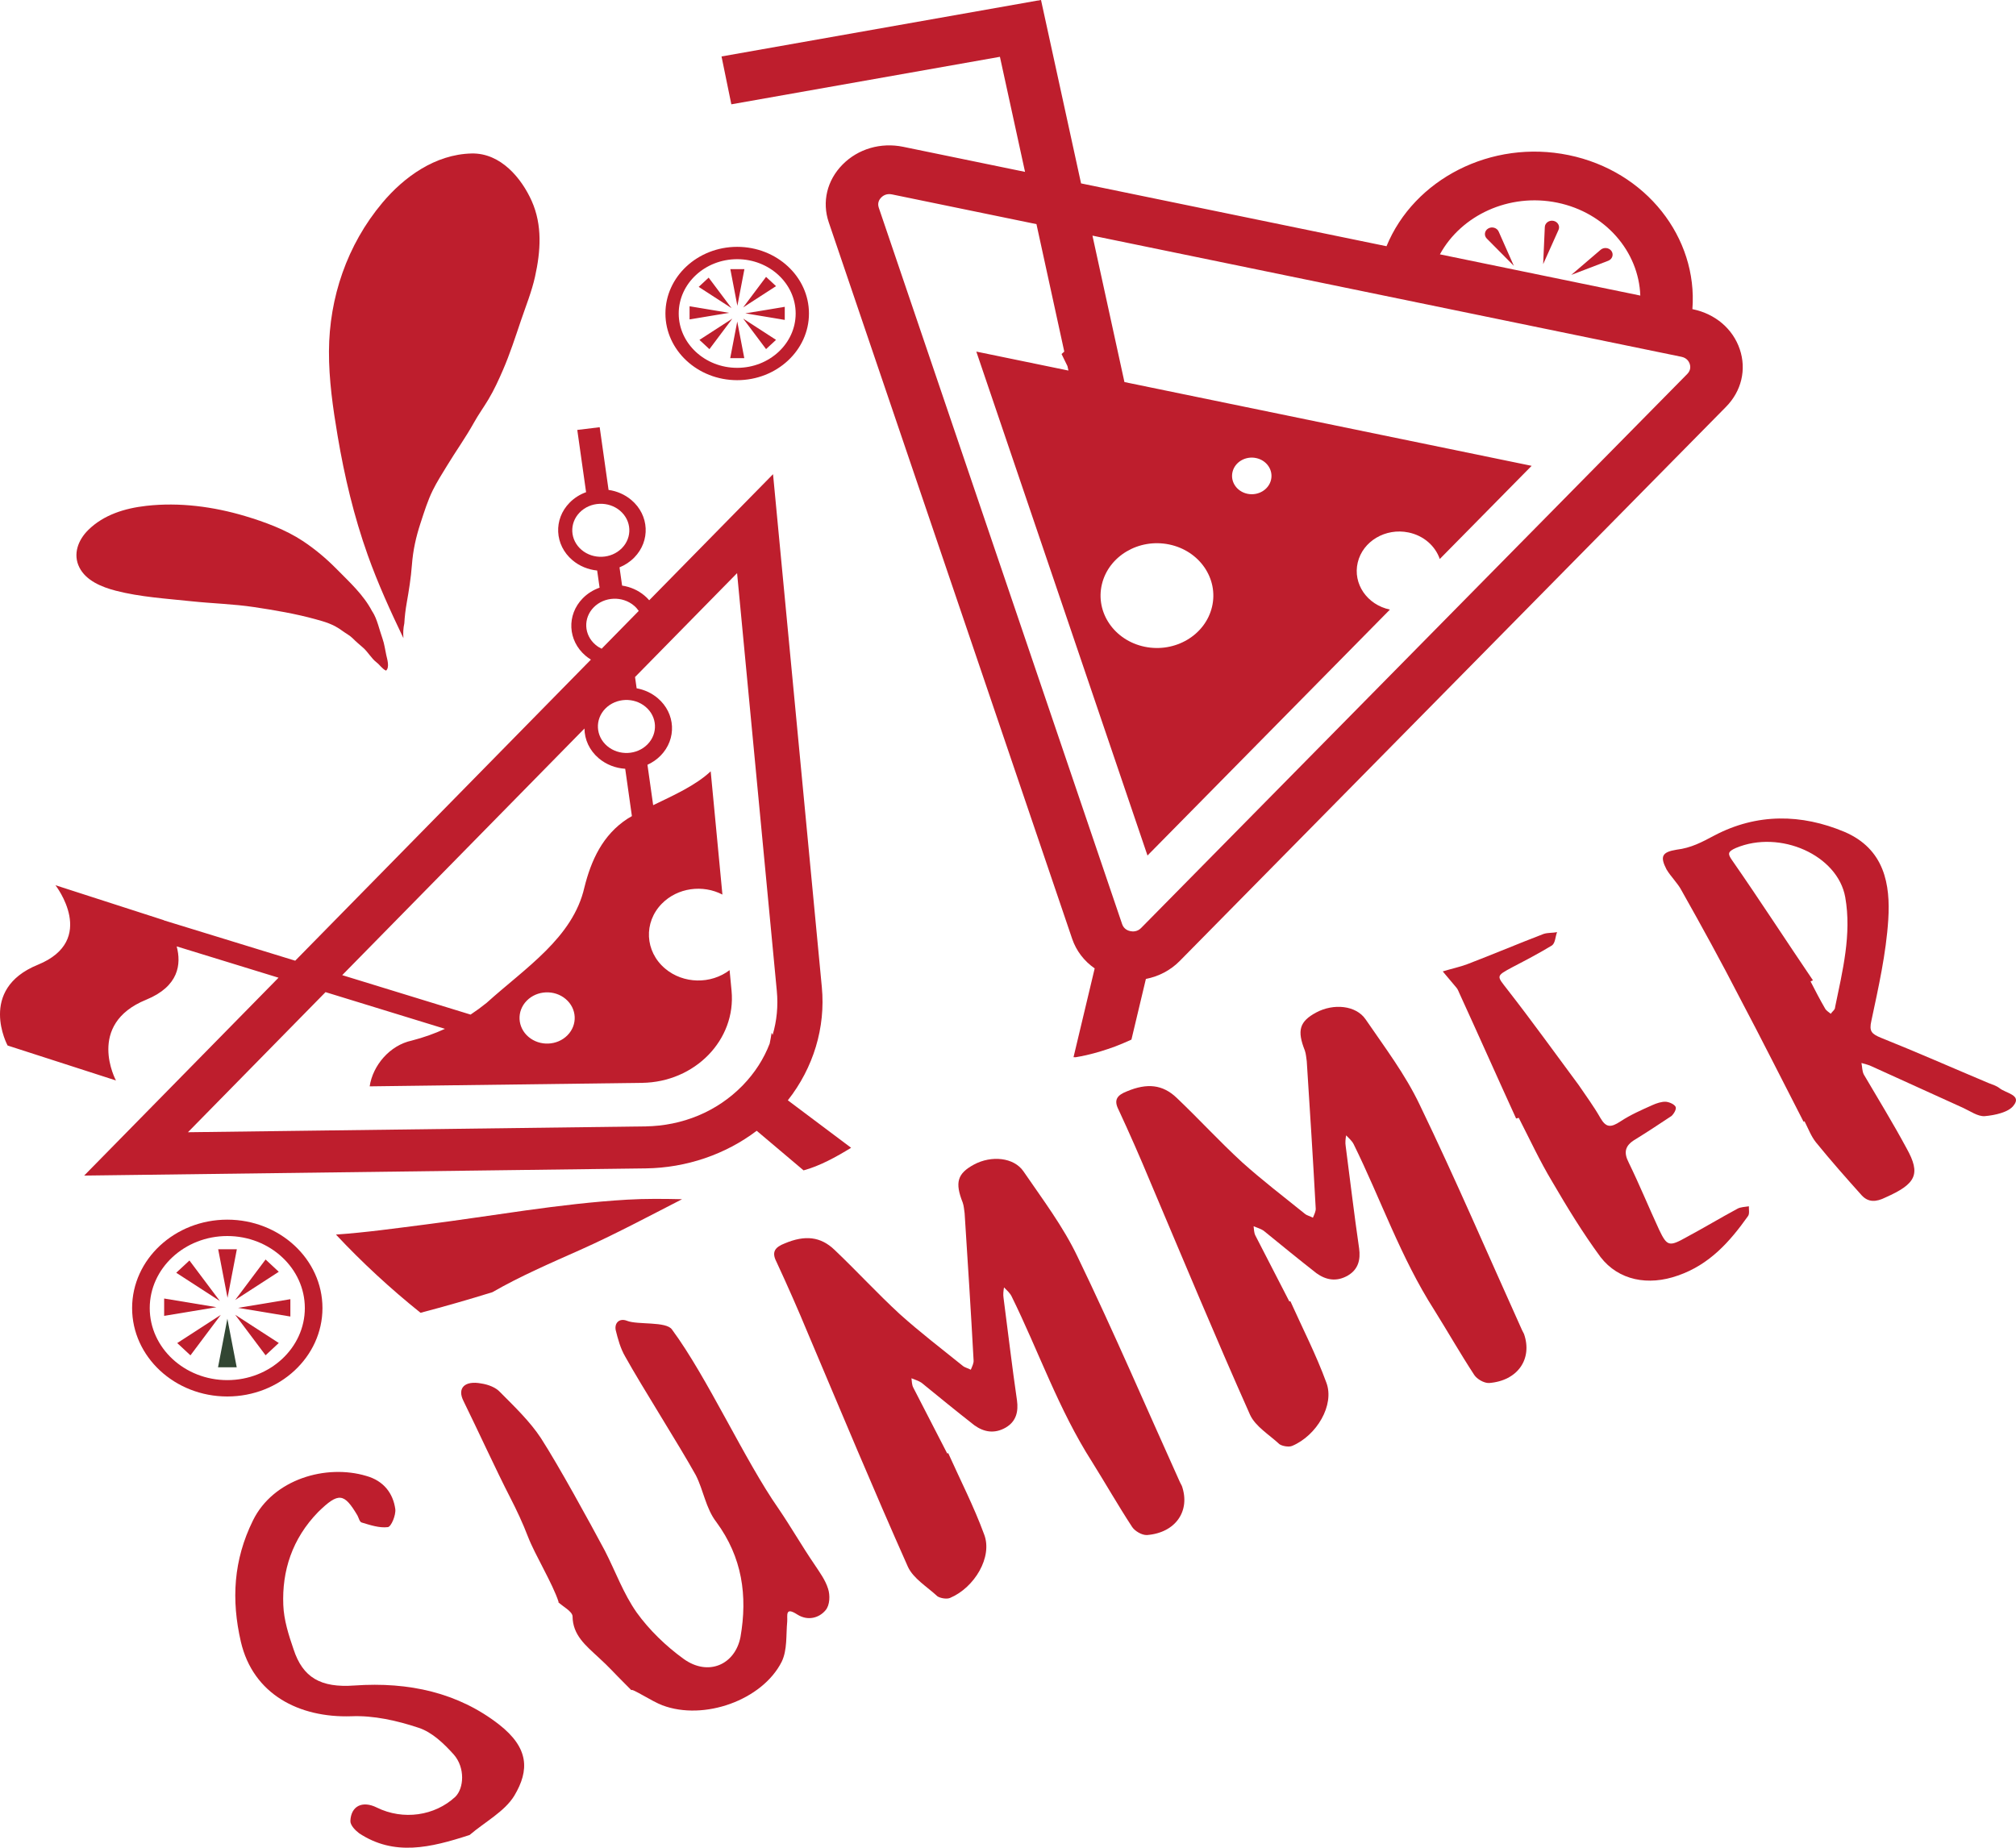 <?xml version="1.0" encoding="UTF-8"?>
<svg xmlns="http://www.w3.org/2000/svg" width="120" height="110" viewBox="0 0 120 110" fill="none">
  <path d="M25.258 72.907C23.558 73.122 21.78 73.374 19.997 73.497C21.552 75.159 23.237 76.714 25.032 78.154C26.474 77.775 27.899 77.365 29.311 76.927C30.981 75.965 32.782 75.192 34.547 74.404C36.609 73.483 38.595 72.42 40.6 71.392C39.509 71.368 38.42 71.355 37.335 71.419C33.271 71.657 29.337 72.39 25.258 72.907Z" fill="#BE1E2D"></path>
  <path d="M59.519 3.382L61.014 10.232L53.762 8.74C52.425 8.465 51.075 8.861 50.15 9.799C49.225 10.738 48.918 12.022 49.331 13.235L63.819 55.889C64.065 56.613 64.537 57.22 65.16 57.651L63.9 62.938C63.991 62.935 64.039 62.935 63.995 62.946C64.218 62.909 64.44 62.866 64.659 62.817C65.243 62.685 65.813 62.506 66.372 62.302C66.387 62.292 66.822 62.121 66.887 62.093C67.041 62.027 67.195 61.959 67.347 61.891L68.208 58.278C68.97 58.131 69.673 57.767 70.224 57.207L102.737 24.222C103.661 23.284 103.968 21.999 103.556 20.786C103.144 19.573 102.099 18.684 100.762 18.409L100.738 18.404C101.065 14.147 97.989 10.184 93.373 9.234C88.757 8.285 84.168 10.671 82.531 14.658L64.349 10.918L61.965 0L61.771 0.037L61.77 0.032L42.948 3.361L43.532 6.21L59.519 3.382ZM92.699 12.066C95.567 12.657 97.546 14.986 97.637 17.596L85.709 15.142C86.978 12.812 89.831 11.476 92.699 12.066ZM63.35 20.931C63.298 20.981 63.244 21.029 63.188 21.076C63.302 21.317 63.422 21.556 63.539 21.796L63.597 22.06L58.114 20.931L68.303 50.931L82.734 36.29C81.374 36.005 80.516 34.752 80.818 33.486C81.12 32.217 82.472 31.417 83.837 31.698C84.749 31.885 85.436 32.508 85.701 33.279L91.169 27.732L66.931 22.745L65.027 14.028L100.086 21.241C100.413 21.308 100.534 21.532 100.578 21.659C100.621 21.786 100.659 22.034 100.433 22.263L67.921 55.248C67.695 55.477 67.426 55.463 67.286 55.434C67.145 55.406 66.895 55.313 66.794 55.017L52.308 12.363C52.207 12.066 52.355 11.857 52.452 11.758C52.549 11.66 52.761 11.505 53.087 11.572L61.694 13.343L63.35 20.931ZM65.589 34.784C65.99 33.102 67.782 32.041 69.591 32.413C71.401 32.786 72.543 34.451 72.143 36.132C71.742 37.814 69.95 38.875 68.14 38.503C66.331 38.13 65.189 36.465 65.589 34.784ZM73.364 28.096C73.504 27.508 74.131 27.137 74.763 27.268C75.396 27.398 75.796 27.98 75.656 28.568C75.516 29.156 74.889 29.527 74.256 29.397C73.623 29.267 73.224 28.684 73.364 28.096Z" fill="#BE1E2D"></path>
  <path d="M92.469 13.148C92.211 13.095 91.963 13.272 91.953 13.517L91.855 15.725L92.769 13.685C92.871 13.459 92.727 13.201 92.469 13.148Z" fill="#BE1E2D"></path>
  <path d="M88.584 13.603C88.361 13.735 88.321 14.022 88.5 14.203L90.111 15.828L89.206 13.785C89.104 13.558 88.807 13.471 88.584 13.603Z" fill="#BE1E2D"></path>
  <path d="M95.923 14.947C95.781 14.74 95.472 14.703 95.277 14.869L93.528 16.366L95.726 15.525C95.971 15.431 96.065 15.154 95.923 14.947Z" fill="#BE1E2D"></path>
  <path d="M5.01 69.985L38.436 69.557C40.853 69.526 43.188 68.724 45.042 67.318L47.832 69.675C48.786 69.418 49.76 68.884 50.661 68.33L46.895 65.504C48.416 63.574 49.147 61.171 48.919 58.77L46.014 28.23L38.644 35.735C38.561 35.64 38.47 35.548 38.369 35.463C37.98 35.133 37.513 34.934 37.03 34.862L36.876 33.776C37.2 33.644 37.5 33.449 37.754 33.191C38.724 32.203 38.648 30.671 37.585 29.77C37.19 29.435 36.715 29.235 36.224 29.166L35.696 25.433L34.362 25.595L34.886 29.301C34.522 29.432 34.184 29.641 33.904 29.927C32.934 30.914 33.009 32.446 34.072 33.347C34.497 33.707 35.015 33.911 35.545 33.965L35.69 34.986C35.319 35.117 34.973 35.328 34.687 35.619C33.718 36.607 33.793 38.138 34.856 39.039C34.957 39.125 35.063 39.201 35.173 39.269L17.572 57.193L9.759 54.792C9.754 54.785 9.751 54.781 9.751 54.781L3.302 52.7C3.302 52.7 5.85 55.967 2.249 57.436C-1.353 58.904 0.452 62.242 0.452 62.242L6.902 64.323C6.902 64.323 5.096 60.985 8.698 59.517C10.655 58.718 10.796 57.389 10.517 56.341L16.579 58.205L5.01 69.985ZM34.617 32.735C33.924 32.148 33.875 31.15 34.507 30.506C35.14 29.862 36.214 29.817 36.907 30.404C37.6 30.992 37.649 31.99 37.017 32.633C36.384 33.277 35.31 33.323 34.617 32.735ZM35.339 36.157C35.971 35.514 37.046 35.468 37.739 36.056C37.85 36.15 37.943 36.256 38.021 36.369L35.811 38.62C35.683 38.558 35.56 38.482 35.449 38.387C34.756 37.8 34.706 36.801 35.339 36.157ZM38.433 42.083C39.126 42.67 39.175 43.668 38.543 44.312C37.911 44.956 36.836 45.002 36.143 44.414C35.45 43.826 35.401 42.828 36.033 42.184C36.666 41.541 37.74 41.495 38.433 42.083ZM34.79 43.37C34.795 44.021 35.08 44.668 35.638 45.141C36.09 45.524 36.648 45.731 37.215 45.767L37.613 48.585C37.523 48.637 37.435 48.689 37.349 48.742C35.875 49.704 35.188 51.211 34.784 52.835C34.101 55.82 31.285 57.611 28.967 59.701C28.659 59.95 28.341 60.183 28.011 60.401L20.37 58.053L34.79 43.37ZM33.78 61.63C33.169 62.253 32.13 62.297 31.46 61.729C30.79 61.161 30.742 60.196 31.354 59.574C31.965 58.952 33.004 58.907 33.673 59.475C34.344 60.043 34.391 61.008 33.78 61.63ZM19.377 59.064L26.486 61.249C25.877 61.528 25.225 61.763 24.514 61.947C23.196 62.228 22.189 63.431 22.004 64.673L38.215 64.465C41.37 64.425 43.823 61.901 43.545 58.981L43.428 57.754C42.318 58.601 40.677 58.584 39.585 57.658C38.385 56.641 38.3 54.913 39.394 53.799C40.333 52.842 41.835 52.649 43.001 53.256L42.303 45.919C41.409 46.758 40.096 47.347 38.879 47.934L38.539 45.529C38.826 45.399 39.093 45.217 39.321 44.985C40.291 43.997 40.215 42.466 39.152 41.564C38.785 41.253 38.349 41.058 37.895 40.976L37.8 40.305L43.874 34.12L46.239 58.991C46.325 59.89 46.238 60.774 45.99 61.613C45.981 61.591 45.971 61.57 45.963 61.552C45.952 61.529 45.941 61.506 45.929 61.482C45.898 61.699 45.858 61.914 45.814 62.128C45.468 63.031 44.931 63.873 44.213 64.612C44.203 64.622 44.194 64.632 44.184 64.642C42.682 66.171 40.63 67.029 38.4 67.057L11.187 67.405L19.377 59.064Z" fill="#BE1E2D"></path>
  <path d="M43.88 22.633C46.236 22.633 48.152 20.853 48.152 18.664C48.152 16.476 46.236 14.695 43.88 14.695C41.525 14.695 39.609 16.476 39.609 18.664C39.609 20.853 41.526 22.633 43.88 22.633ZM43.88 15.43C45.8 15.43 47.361 16.881 47.361 18.664C47.361 20.448 45.8 21.898 43.88 21.898C41.961 21.898 40.4 20.447 40.4 18.664C40.4 16.881 41.961 15.43 43.88 15.43Z" fill="#BE1E2D"></path>
  <path d="M44.31 16.024H43.472L43.891 18.205L44.31 16.024Z" fill="#BE1E2D"></path>
  <path d="M42.182 16.528L41.589 17.079L43.545 18.346L42.182 16.528Z" fill="#BE1E2D"></path>
  <path d="M46.712 19.045V18.266L44.365 18.655L46.712 19.045Z" fill="#BE1E2D"></path>
  <path d="M41.046 18.234V19.014L43.394 18.624L41.046 18.234Z" fill="#BE1E2D"></path>
  <path d="M43.465 21.322H44.303L43.884 19.142L43.465 21.322Z" fill="#BE1E2D"></path>
  <path d="M45.599 20.783L46.192 20.233L44.236 18.966L45.599 20.783Z" fill="#BE1E2D"></path>
  <path d="M46.192 17.034L45.599 16.483L44.236 18.301L46.192 17.034Z" fill="#BE1E2D"></path>
  <path d="M41.634 20.235L42.227 20.786L43.59 18.969L41.634 20.235Z" fill="#BE1E2D"></path>
  <path d="M19.194 77.873C19.194 74.97 16.652 72.609 13.529 72.609C10.405 72.609 7.864 74.97 7.864 77.873C7.864 80.775 10.405 83.136 13.529 83.136C16.652 83.136 19.194 80.775 19.194 77.873ZM13.529 82.162C10.984 82.162 8.913 80.237 8.913 77.873C8.913 75.508 10.984 73.584 13.529 73.584C16.074 73.584 18.145 75.508 18.145 77.873C18.145 80.237 16.074 82.162 13.529 82.162Z" fill="#BE1E2D"></path>
  <path d="M14.098 74.372H12.987L13.543 77.264L14.098 74.372Z" fill="#BE1E2D"></path>
  <path d="M11.276 75.04L10.49 75.77L13.084 77.45L11.276 75.04Z" fill="#BE1E2D"></path>
  <path d="M14.171 77.86L17.284 78.376V77.344L14.171 77.86Z" fill="#BE1E2D"></path>
  <path d="M9.771 77.304V78.337L12.883 77.82L9.771 77.304Z" fill="#BE1E2D"></path>
  <path d="M12.978 81.397H14.09L13.534 78.505L12.978 81.397Z" fill="#324633"></path>
  <path d="M15.808 80.683L16.594 79.952L14 78.272L15.808 80.683Z" fill="#BE1E2D"></path>
  <path d="M16.594 75.712L15.808 74.981L14 77.392L16.594 75.712Z" fill="#BE1E2D"></path>
  <path d="M10.55 79.956L11.336 80.687L13.144 78.276L10.55 79.956Z" fill="#BE1E2D"></path>
  <path d="M21.894 33.059C22.496 34.746 23.238 36.375 24.013 37.991C23.989 37.693 24.003 37.397 24.067 37.105C24.09 36.702 24.137 36.301 24.208 35.9C24.342 35.139 24.46 34.407 24.518 33.637C24.585 32.753 24.759 31.972 25.036 31.128C25.252 30.472 25.455 29.806 25.764 29.181C26.013 28.676 26.326 28.19 26.62 27.706C27.138 26.854 27.721 26.041 28.205 25.17C28.47 24.691 28.794 24.245 29.075 23.774C29.414 23.206 29.688 22.608 29.947 22.006C30.356 21.057 30.676 20.065 31.006 19.09C31.298 18.227 31.651 17.358 31.847 16.471C32.181 14.965 32.295 13.412 31.648 11.962C31.052 10.629 29.811 9.095 28.068 9.137C25.892 9.189 24.037 10.55 22.761 12.07C20.65 14.586 19.598 17.729 19.581 20.908C19.572 22.59 19.818 24.301 20.098 25.959C20.504 28.365 21.069 30.748 21.894 33.059Z" fill="#BE1E2D"></path>
  <path d="M6.89 35.166C8.337 35.541 9.898 35.636 11.384 35.794C12.624 35.926 13.897 35.956 15.127 36.142C16.345 36.325 17.607 36.538 18.79 36.867C19.32 37.014 19.824 37.142 20.4 37.571C20.581 37.706 20.835 37.837 20.992 37.998C21.202 38.213 21.391 38.363 21.617 38.563C21.918 38.83 22.1 39.193 22.418 39.437C22.609 39.584 22.753 39.823 22.978 39.924C23.204 39.737 23.046 39.234 22.993 38.999C22.92 38.675 22.881 38.335 22.769 38.021C22.578 37.491 22.452 36.848 22.168 36.413L22.156 36.401C21.638 35.404 20.791 34.643 20.049 33.888C19.435 33.264 18.769 32.701 18.027 32.209C17.011 31.535 15.766 31.075 14.583 30.721C12.701 30.16 10.678 29.892 8.708 30.114C7.415 30.26 6.166 30.651 5.253 31.551C4.648 32.149 4.327 32.994 4.726 33.783C5.121 34.566 6.047 34.948 6.89 35.166Z" fill="#BE1E2D"></path>
  <path d="M29.704 102.663C27.279 100.777 24.351 100.114 21.101 100.342C19.086 100.489 18.023 99.871 17.472 98.181C17.183 97.343 16.896 96.442 16.863 95.552C16.78 93.531 17.384 91.608 18.939 90.013C20.164 88.813 20.486 88.889 21.278 90.221C21.357 90.373 21.403 90.602 21.529 90.639C22.032 90.79 22.59 90.978 23.088 90.913C23.288 90.887 23.571 90.199 23.53 89.843C23.401 88.903 22.838 88.155 21.804 87.866C19.414 87.15 16.263 88.052 15.054 90.523C13.893 92.879 13.763 95.244 14.336 97.734C15.066 100.872 17.808 102.273 20.91 102.173C22.228 102.117 23.63 102.43 24.914 102.858C25.722 103.121 26.429 103.805 27.01 104.452C27.698 105.237 27.618 106.459 27.101 106.969C25.878 108.105 23.999 108.379 22.432 107.609C21.574 107.18 20.894 107.513 20.856 108.403C20.846 108.657 21.143 108.962 21.377 109.139C23.468 110.517 25.613 110.001 27.952 109.242C28.862 108.463 30.035 107.849 30.612 106.906C31.526 105.377 31.483 104.055 29.704 102.663Z" fill="#BE1E2D"></path>
  <path d="M48.463 93.11C47.744 92.057 47.059 90.865 46.34 89.812C44.326 86.933 42.103 81.995 40.003 79.155C39.671 78.648 37.949 78.883 37.323 78.631C36.877 78.455 36.568 78.748 36.648 79.18C36.781 79.714 36.928 80.272 37.218 80.767C38.203 82.543 40.418 86.019 41.416 87.82C41.873 88.709 42.01 89.802 42.641 90.613C44.179 92.706 44.506 94.993 44.075 97.461C43.75 99.102 42.164 99.807 40.708 98.77C39.638 97.999 38.646 97.036 37.897 95.996C37.097 94.855 36.63 93.534 36.003 92.316C35.072 90.577 33.261 87.265 32.199 85.617C31.549 84.627 30.638 83.753 29.756 82.866C29.512 82.6 29.067 82.424 28.645 82.362C27.663 82.175 27.191 82.634 27.596 83.421C28.39 85.033 29.542 87.546 30.365 89.145C30.757 89.907 31.12 90.68 31.426 91.481C31.846 92.572 32.892 94.26 33.254 95.378L33.212 95.365C33.498 95.644 34.066 95.921 34.081 96.226C34.09 97.345 34.87 97.965 35.618 98.662C36.286 99.27 36.568 99.612 37.22 100.258L37.585 100.625C37.578 100.473 38.816 101.295 39.429 101.521C41.894 102.453 45.371 101.22 46.53 98.927C46.872 98.213 46.781 97.349 46.858 96.536C46.887 96.18 46.712 95.634 47.456 96.114C48.09 96.518 48.763 96.313 49.136 95.866C49.404 95.56 49.415 94.962 49.29 94.582C49.13 94.061 48.782 93.592 48.463 93.11Z" fill="#BE1E2D"></path>
  <path d="M70.234 88.237C68.217 83.769 66.274 79.237 64.142 74.82C63.285 73.018 62.066 71.408 60.921 69.734C60.348 68.897 59.009 68.775 57.981 69.325C56.982 69.863 56.831 70.398 57.304 71.591C57.38 71.807 57.384 72.023 57.418 72.226C57.605 75.137 57.793 78.048 57.951 80.971C57.971 81.149 57.864 81.353 57.785 81.544C57.633 81.456 57.436 81.418 57.314 81.317C56.041 80.292 54.753 79.305 53.568 78.241C52.22 77 51.003 75.669 49.684 74.416C48.842 73.605 47.912 73.519 46.716 74.02C46.126 74.251 45.916 74.531 46.216 75.115C46.864 76.511 47.497 77.945 48.086 79.367C50.053 84.013 51.991 88.672 54.044 93.279C54.368 93.978 55.182 94.458 55.794 95.028C55.959 95.142 56.352 95.217 56.554 95.127C58.01 94.511 59.092 92.689 58.583 91.356C57.974 89.693 57.164 88.12 56.441 86.507C56.412 86.52 56.412 86.52 56.383 86.532C55.704 85.213 55.037 83.918 54.358 82.599C54.279 82.446 54.275 82.23 54.254 82.052C54.435 82.128 54.686 82.203 54.851 82.317C55.89 83.165 56.929 84.013 57.997 84.849C58.56 85.253 59.191 85.378 59.873 84.982C60.498 84.611 60.622 84.025 60.536 83.377C60.241 81.357 60.003 79.311 59.736 77.277C59.702 77.074 59.726 76.846 59.763 76.642C59.912 76.794 60.103 76.959 60.208 77.162C61.822 80.435 63.004 83.903 65.007 87.035C65.815 88.329 66.552 89.623 67.389 90.904C67.548 91.145 67.962 91.398 68.274 91.385C69.977 91.251 70.868 89.951 70.351 88.465C70.312 88.39 70.272 88.313 70.234 88.237Z" fill="#BE1E2D"></path>
  <path d="M90.598 79.186C88.582 74.719 86.638 70.186 84.506 65.77C83.65 63.968 82.431 62.357 81.285 60.683C80.713 59.846 79.374 59.724 78.346 60.275C77.347 60.812 77.196 61.347 77.669 62.54C77.744 62.756 77.749 62.972 77.783 63.175C77.97 66.086 78.157 68.997 78.315 71.921C78.336 72.098 78.229 72.302 78.149 72.493C77.998 72.405 77.801 72.367 77.678 72.266C76.406 71.241 75.118 70.254 73.933 69.19C72.585 67.95 71.368 66.619 70.049 65.365C69.207 64.554 68.276 64.469 67.081 64.969C66.49 65.2 66.281 65.48 66.581 66.064C67.229 67.46 67.861 68.894 68.451 70.316C70.418 74.962 72.356 79.621 74.409 84.229C74.733 84.927 75.546 85.407 76.159 85.977C76.324 86.091 76.717 86.165 76.919 86.076C78.374 85.46 79.456 83.639 78.948 82.306C78.339 80.642 77.529 79.069 76.805 77.457C76.777 77.469 76.777 77.469 76.748 77.483C76.069 76.163 75.402 74.868 74.723 73.549C74.644 73.396 74.64 73.18 74.619 73.002C74.799 73.078 75.051 73.153 75.216 73.267C76.255 74.115 77.294 74.963 78.362 75.799C78.925 76.203 79.556 76.328 80.238 75.931C80.863 75.56 80.987 74.975 80.901 74.327C80.605 72.306 80.367 70.26 80.1 68.227C80.066 68.024 80.09 67.795 80.127 67.591C80.276 67.744 80.467 67.909 80.572 68.111C82.186 71.385 83.368 74.852 85.371 77.985C86.179 79.279 86.916 80.573 87.753 81.854C87.912 82.095 88.326 82.347 88.638 82.334C90.342 82.201 91.231 80.9 90.715 79.415C90.676 79.338 90.637 79.263 90.598 79.186Z" fill="#BE1E2D"></path>
  <path d="M103.4 71.969C102.4 72.506 101.428 73.094 100.399 73.645C99.355 74.234 99.23 74.196 98.762 73.219C98.14 71.874 97.589 70.528 96.952 69.221C96.638 68.612 96.712 68.205 97.336 67.834C98.063 67.386 98.776 66.913 99.49 66.44C99.637 66.312 99.805 66.019 99.739 65.892C99.661 65.74 99.383 65.614 99.158 65.589C98.904 65.577 98.602 65.68 98.372 65.783C97.709 66.077 97.045 66.372 96.462 66.756C95.88 67.14 95.597 67.141 95.255 66.544C94.873 65.872 94.405 65.238 93.966 64.591C92.574 62.714 91.199 60.8 89.736 58.923C89.093 58.087 89.006 58.125 90.034 57.574C90.844 57.152 91.626 56.742 92.382 56.282C92.586 56.128 92.573 55.76 92.684 55.492C92.427 55.544 92.131 55.519 91.887 55.597C90.377 56.175 88.864 56.816 87.354 57.394C86.879 57.574 86.366 57.677 85.878 57.831C86.148 58.148 86.43 58.49 86.7 58.808C86.794 58.922 86.83 59.061 86.883 59.163C88.022 61.65 89.119 64.126 90.245 66.588C90.302 66.563 90.373 66.562 90.402 66.549C91.055 67.819 91.651 69.113 92.391 70.344C93.287 71.879 94.213 73.401 95.269 74.834C96.342 76.228 98.11 76.565 99.877 75.936C101.773 75.281 102.977 73.903 104.047 72.399C104.152 72.259 104.091 72.004 104.1 71.814C103.871 71.853 103.588 71.853 103.4 71.969Z" fill="#BE1E2D"></path>
  <path d="M119.015 64.778C118.837 64.639 118.586 64.564 118.364 64.476C116.237 63.581 114.126 62.648 111.984 61.791C111.399 61.552 111.25 61.4 111.39 60.776C111.815 58.779 112.268 56.768 112.397 54.746C112.529 52.66 112.18 50.538 109.776 49.517C107.246 48.459 104.589 48.393 102.027 49.749C101.303 50.134 100.666 50.479 99.798 50.584C98.915 50.727 98.804 50.994 99.196 51.756C99.46 52.2 99.868 52.58 100.091 53.011C101.3 55.155 102.469 57.287 103.579 59.444C104.862 61.868 106.101 64.343 107.355 66.779C107.384 66.766 107.413 66.754 107.413 66.754C107.635 67.186 107.8 67.642 108.095 68.01C108.969 69.087 109.9 70.139 110.819 71.165C111.211 71.584 111.665 71.569 112.229 71.288C114.046 70.481 114.353 69.907 113.485 68.359C112.686 66.874 111.799 65.428 110.942 63.969C110.837 63.766 110.848 63.512 110.801 63.283C111.011 63.346 111.249 63.395 111.443 63.497C113.248 64.317 115.052 65.137 116.857 65.956C117.272 66.145 117.726 66.475 118.137 66.447C118.748 66.395 119.577 66.213 119.863 65.805C120.357 65.181 119.385 65.083 119.015 64.778ZM109.232 59.958C109.24 60.111 109.051 60.225 108.975 60.353C108.852 60.252 108.7 60.163 108.634 60.036C108.331 59.517 108.044 58.958 107.77 58.425C107.827 58.399 107.856 58.386 107.914 58.361C106.303 55.989 104.737 53.566 103.097 51.208C102.83 50.827 102.836 50.7 103.326 50.482C105.949 49.379 109.392 50.904 109.837 53.42C110.224 55.619 109.678 57.795 109.232 59.958Z" fill="#BE1E2D"></path>
</svg>

